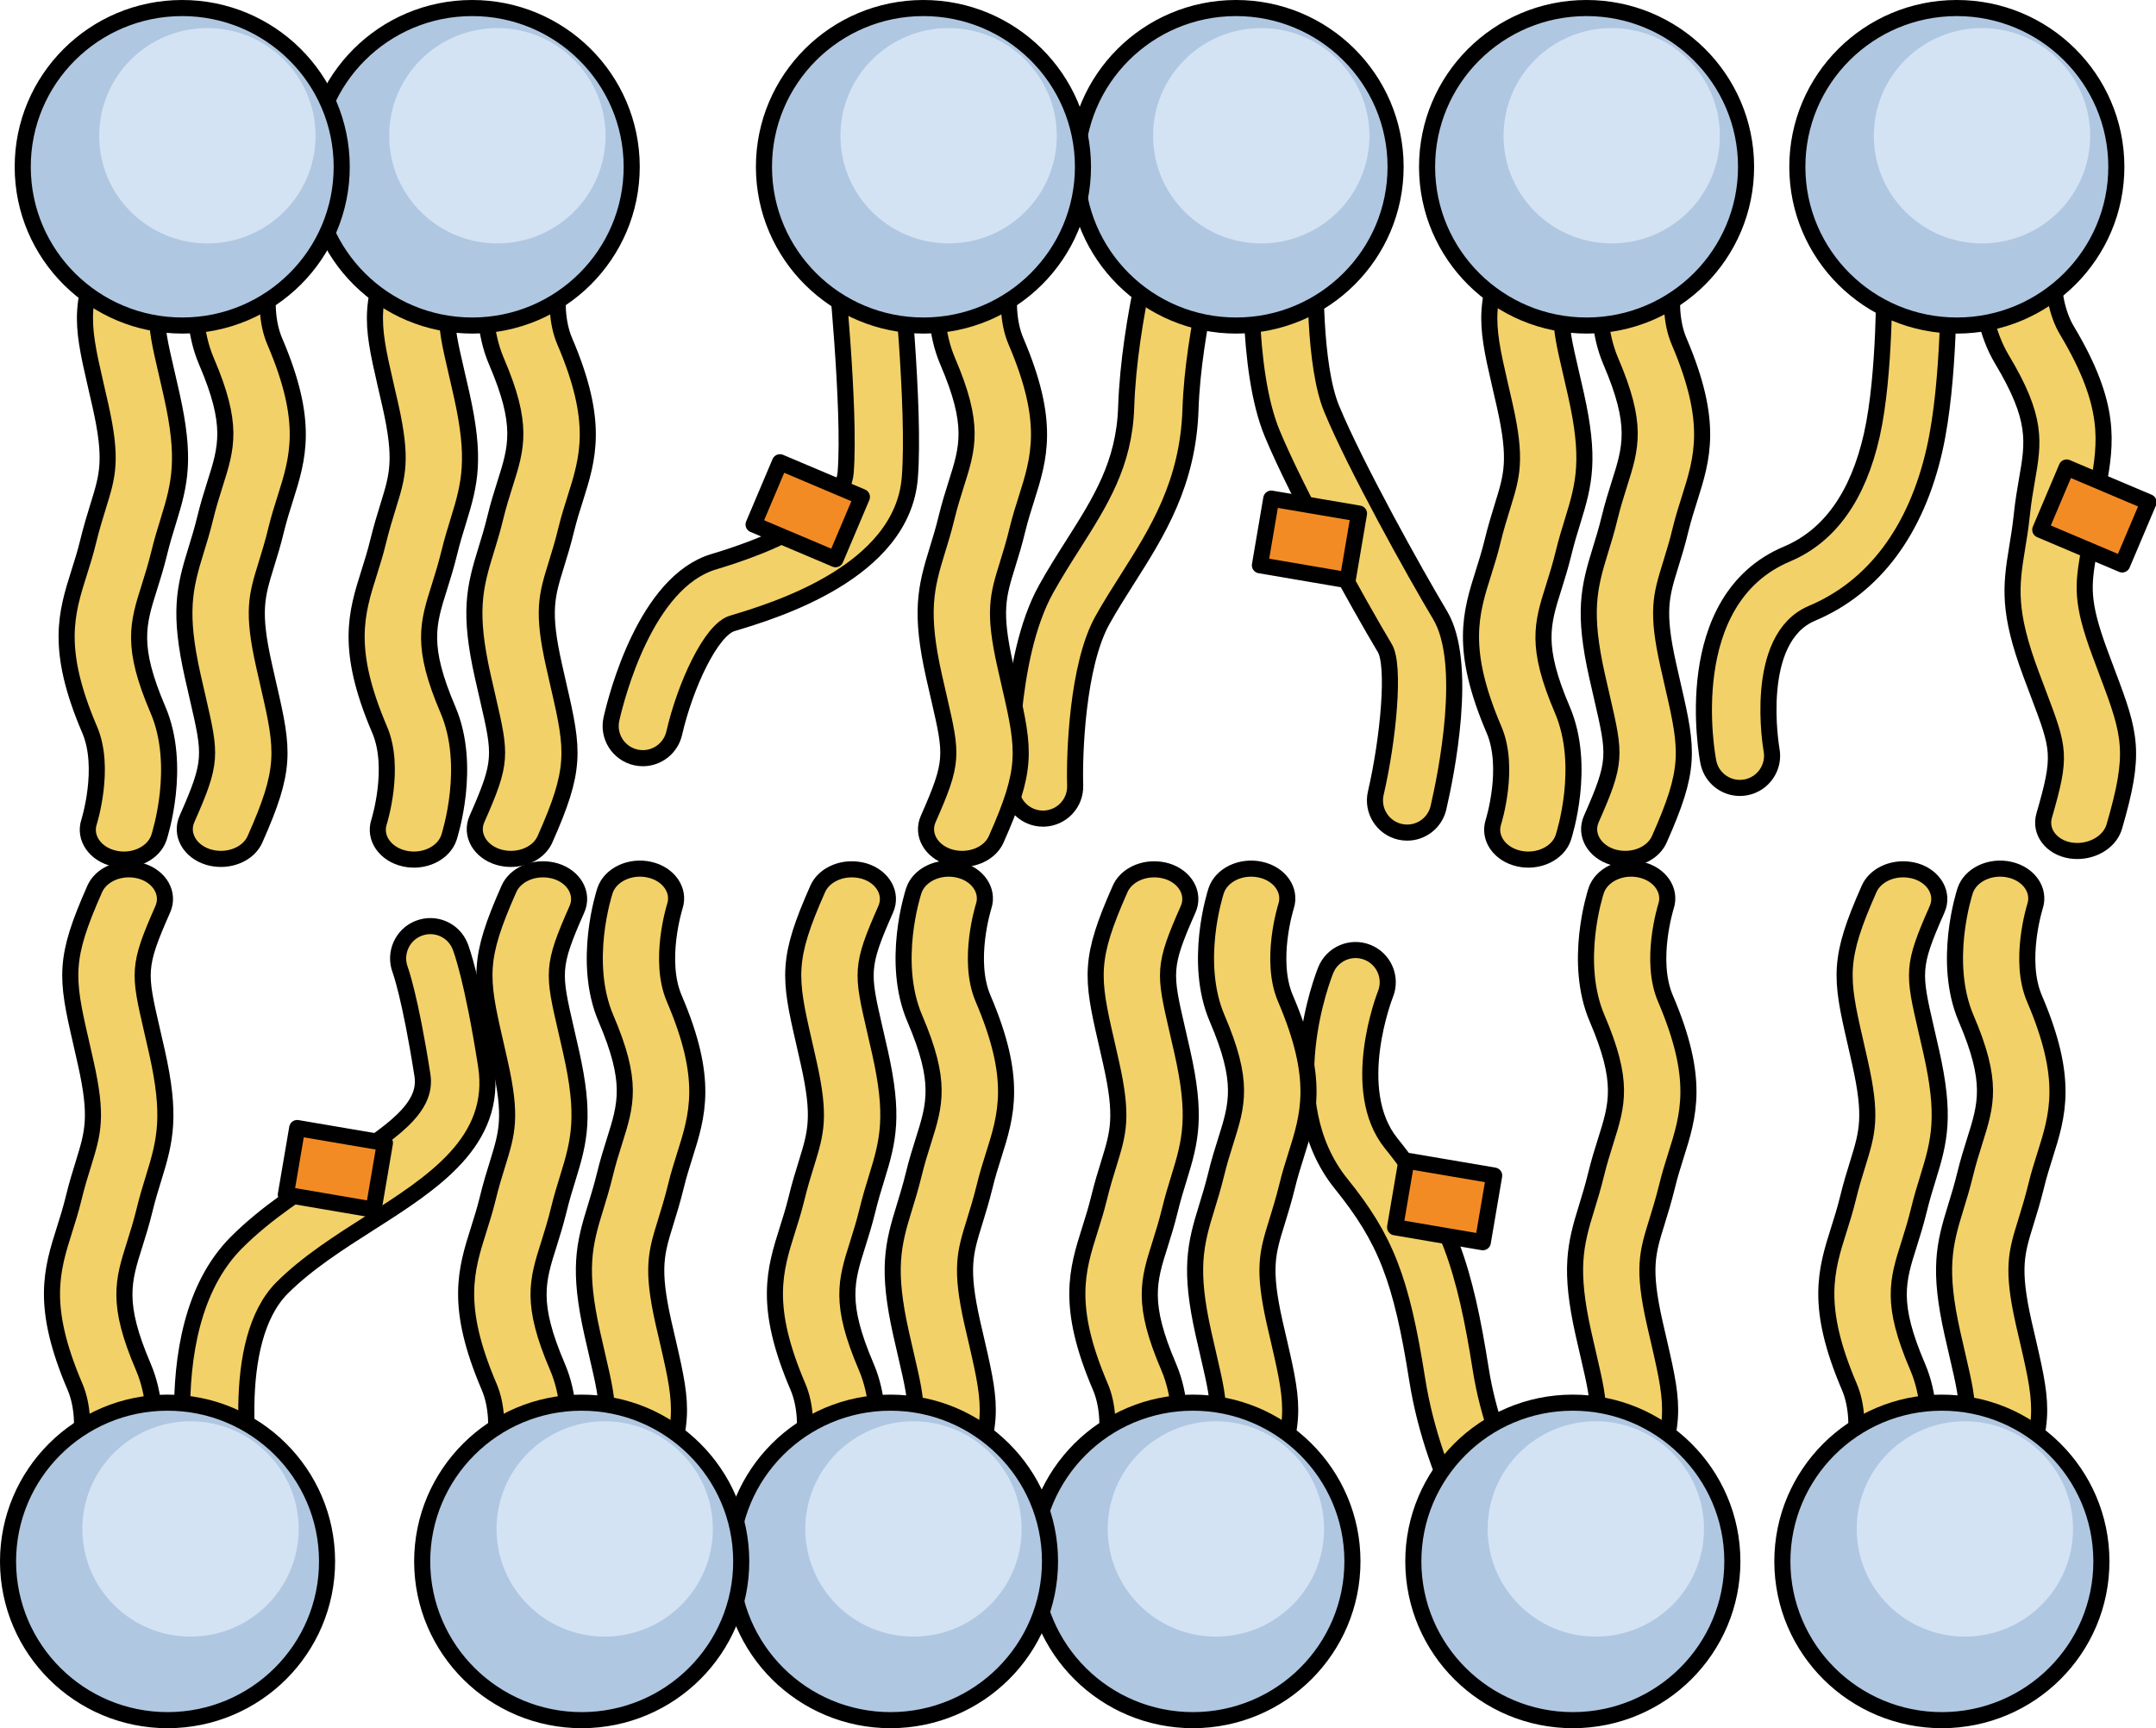<?xml version="1.0" encoding="utf-8"?>
<!-- Generator: Adobe Illustrator 26.0.1, SVG Export Plug-In . SVG Version: 6.00 Build 0)  -->
<svg version="1.1" id="Camada_1" xmlns="http://www.w3.org/2000/svg" xmlns:xlink="http://www.w3.org/1999/xlink" x="0px" y="0px"
	 width="134.004px" height="107.43px" viewBox="0 0 134.004 107.43" enable-background="new 0 0 134.004 107.43"
	 xml:space="preserve">
<g>
	<path fill="#F3D169" stroke="#000000" stroke-linecap="round" stroke-linejoin="round" stroke-miterlimit="10" d="M107.859,48.96
		c-0.819-0.117-1.512-0.738-1.679-1.596c-0.08-0.41-1.879-10.073,4.888-12.925c2.647-1.116,4.421-3.604,5.274-7.397
		c0.85-3.776,0.769-9.911,0.768-9.973c-0.016-1.104,0.866-2.013,1.97-2.03c1.104-0.011,2.012,0.866,2.03,1.97
		c0.004,0.27,0.089,6.668-0.865,10.91c-1.138,5.054-3.773,8.583-7.623,10.205c-3.718,1.568-2.528,8.41-2.515,8.479
		c0.206,1.083-0.503,2.131-1.586,2.34C108.296,48.986,108.073,48.991,107.859,48.96z"/>
	<path fill="#F3D169" stroke="#000000" stroke-linecap="round" stroke-linejoin="round" stroke-miterlimit="10" d="M39.956,47.131
		c-0.147,0-0.296-0.016-0.446-0.05c-1.076-0.246-1.75-1.316-1.505-2.393c0.32-1.409,2.131-8.501,6.353-9.768
		c6.917-2.074,8.109-4.363,8.203-5.543c0.313-3.917-0.649-13.311-0.659-13.404c-0.114-1.099,0.685-2.082,1.784-2.195
		c1.096-0.113,2.082,0.685,2.195,1.783c0.042,0.4,1.01,9.854,0.668,14.135c-0.471,5.886-8.427,8.272-11.041,9.057
		c-1.309,0.393-2.919,3.845-3.602,6.824C41.692,46.503,40.868,47.131,39.956,47.131z"/>
	<path fill="#F3D169" stroke="#000000" stroke-linecap="round" stroke-linejoin="round" stroke-miterlimit="10" d="M64.826,50.888
		c-1.076,0-1.964-0.854-1.998-1.938c-0.01-0.324-0.222-7.988,2.187-12.326c0.543-0.978,1.12-1.888,1.679-2.768
		c1.709-2.693,3.186-5.02,3.302-8.539c0.182-5.518,1.96-11.69,2.036-11.951c0.308-1.061,1.417-1.674,2.478-1.361
		c1.061,0.308,1.671,1.417,1.363,2.478c-0.017,0.06-1.714,5.96-1.879,10.966c-0.152,4.61-2.069,7.631-3.923,10.552
		c-0.527,0.831-1.073,1.69-1.559,2.565c-1.559,2.809-1.746,8.358-1.686,10.26c0.035,1.104-0.832,2.026-1.936,2.062
		C64.868,50.888,64.847,50.888,64.826,50.888z"/>
	<path fill="#F3D169" stroke="#000000" stroke-linecap="round" stroke-linejoin="round" stroke-miterlimit="10" d="M87.462,51.757
		c-0.149,0-0.301-0.017-0.454-0.052c-1.076-0.25-1.746-1.324-1.497-2.399c0.786-3.396,1.21-7.934,0.562-9.016
		c-1.613-2.693-5.447-9.595-6.999-13.342c-1.664-4.017-1.286-11.249-1.237-12.061c0.066-1.104,1.016-1.965,2.116-1.877
		c1.102,0.065,1.943,1.013,1.877,2.115c-0.116,1.952-0.172,7.606,0.939,10.291c1.474,3.558,5.173,10.21,6.735,12.818
		c1.793,2.994,0.378,9.922-0.098,11.974C89.194,51.133,88.371,51.757,87.462,51.757z"/>
	<path fill="#F3D169" stroke="#000000" stroke-linecap="round" stroke-linejoin="round" stroke-miterlimit="10" d="M94.54,98.725
		c-0.63,0-1.25-0.297-1.639-0.853c-0.153-0.219-3.761-5.433-4.816-12.116c-0.984-6.233-1.956-8.734-4.723-12.161
		c-4.176-5.17-1.095-12.959-0.962-13.288c0.414-1.024,1.58-1.519,2.604-1.104c1.024,0.414,1.518,1.58,1.104,2.604
		c-0.022,0.055-2.326,5.943,0.365,9.274c3.557,4.403,4.59,7.894,5.563,14.052c0.907,5.742,4.111,10.402,4.144,10.448
		c0.63,0.906,0.408,2.152-0.497,2.783C95.335,98.609,94.936,98.725,94.54,98.725z"/>
	<path fill="#F3D169" stroke="#000000" stroke-linecap="round" stroke-linejoin="round" stroke-miterlimit="10" d="M14.127,96.735
		c-0.896,0-1.711-0.606-1.938-1.515c-0.126-0.506-3.03-12.444,2.518-17.991c1.855-1.855,4.132-3.308,6.142-4.588
		c3.56-2.27,5.725-3.764,5.407-5.801c-0.763-4.885-1.375-6.536-1.381-6.552c-0.388-1.026,0.12-2.183,1.143-2.58
		c1.021-0.4,2.171,0.094,2.579,1.112c0.077,0.191,0.772,2.025,1.612,7.402c0.738,4.725-3.302,7.301-7.208,9.791
		c-1.926,1.228-3.918,2.497-5.464,4.043c-3.276,3.276-2.168,11.357-1.464,14.194c0.266,1.071-0.387,2.156-1.458,2.423
		C14.45,96.716,14.287,96.735,14.127,96.735z"/>
	<g>
		<path fill="#F3D169" stroke="#000000" stroke-linecap="round" stroke-linejoin="round" stroke-miterlimit="10" d="M129.486,52.874
			c0.907-0.125,1.698-0.701,1.926-1.491c1.334-4.582,1.039-5.665-0.419-9.511l-0.474-1.271c-1.201-3.234-1.037-4.231-0.707-6.213
			c0.11-0.659,0.235-1.395,0.325-2.298c0.076-0.704,0.184-1.329,0.288-1.918c0.459-2.65,0.85-4.935-1.954-9.626
			c-1.325-2.212-0.741-5.65-0.735-5.684c0.192-1.022-0.649-1.938-1.872-2.042c-1.228-0.103-2.372,0.645-2.561,1.668
			c-0.036,0.187-0.819,4.599,1.127,7.857c2.211,3.688,1.966,5.12,1.553,7.486c-0.112,0.654-0.233,1.35-0.314,2.134
			c-0.085,0.825-0.198,1.499-0.298,2.101c-0.404,2.425-0.566,3.981,0.853,7.805l0.484,1.288c1.295,3.427,1.432,3.786,0.348,7.534
			c-0.297,1.01,0.443,1.986,1.643,2.177C128.964,52.908,129.231,52.911,129.486,52.874z"/>
	</g>
	<g>
		<g>
			<path fill="#B0C7E1" d="M111.712,10.389c0.01,5.446,4.455,9.856,9.932,9.847c5.471-0.008,9.904-4.434,9.895-9.884
				c-0.012-5.452-4.457-9.859-9.932-9.852C116.132,0.509,111.703,4.933,111.712,10.389z"/>
		</g>
		<g>
			<path fill="none" stroke="#000000" stroke-linecap="round" stroke-linejoin="round" stroke-miterlimit="10" d="M111.712,10.389
				c0.01,5.446,4.455,9.856,9.932,9.847c5.471-0.008,9.904-4.434,9.895-9.884c-0.012-5.452-4.457-9.859-9.932-9.852
				C116.132,0.509,111.703,4.933,111.712,10.389z"/>
		</g>
		<g>
			<path fill="#D3E3F4" d="M116.466,8.452c0.006,3.694,3.021,6.686,6.736,6.678c3.711-0.004,6.715-3.007,6.711-6.7
				c-0.01-3.7-3.024-6.69-6.736-6.685C119.464,1.75,116.46,4.753,116.466,8.452z"/>
		</g>
	</g>
	<g>
		<g>
			<path fill="#F3D169" stroke="#000000" stroke-linecap="round" stroke-linejoin="round" stroke-miterlimit="10" d="M8,54.04
				c-0.916,0-1.777,0.467-2.11,1.216c-1.937,4.364-1.789,5.477-0.863,9.483l0.299,1.322c0.756,3.365,0.459,4.332-0.132,6.253
				c-0.2,0.637-0.42,1.352-0.633,2.232c-0.17,0.688-0.361,1.292-0.541,1.862c-0.81,2.564-1.508,4.774,0.643,9.801
				c1.014,2.371-0.027,5.699-0.037,5.732c-0.327,0.987,0.382,2.008,1.58,2.275c1.201,0.267,2.435-0.32,2.764-1.309
				c0.058-0.18,1.429-4.447-0.062-7.936c-1.696-3.953-1.26-5.339-0.534-7.628c0.2-0.634,0.41-1.308,0.598-2.073
				c0.195-0.806,0.398-1.458,0.578-2.042c0.729-2.348,1.098-3.87,0.204-7.847l-0.307-1.342c-0.822-3.572-0.91-3.946,0.668-7.513
				c0.43-0.963-0.17-2.028-1.337-2.378C8.522,54.075,8.257,54.038,8,54.04z"/>
		</g>
		<g>
			<g>
				<path fill="#B0C7E1" d="M20.328,97.043c-0.01-5.449-4.455-9.859-9.934-9.849c-5.471,0.008-9.902,4.435-9.894,9.884
					c0.014,5.453,4.459,9.859,9.931,9.852C15.906,106.92,20.338,102.496,20.328,97.043z"/>
			</g>
			<g>
				<path fill="none" stroke="#000000" stroke-linecap="round" stroke-linejoin="round" stroke-miterlimit="10" d="M20.328,97.043
					c-0.01-5.449-4.455-9.859-9.934-9.849c-5.471,0.008-9.902,4.435-9.894,9.884c0.014,5.453,4.459,9.859,9.931,9.852
					C15.906,106.92,20.338,102.496,20.328,97.043z"/>
			</g>
			<g>
				<path fill="#D3E3F4" d="M18.564,95.031c-0.006-3.693-3.021-6.684-6.734-6.68c-3.713,0.007-6.717,3.008-6.711,6.704
					c0.008,3.697,3.022,6.687,6.734,6.681C15.566,101.731,18.57,98.73,18.564,95.031z"/>
			</g>
		</g>
	</g>
	<g>
		<g>
			<path fill="#F3D169" stroke="#000000" stroke-linecap="round" stroke-linejoin="round" stroke-miterlimit="10" d="
				M101.024,53.392c0.916-0.002,1.777-0.467,2.109-1.219c1.938-4.361,1.791-5.474,0.863-9.481l-0.299-1.323
				c-0.756-3.366-0.459-4.332,0.135-6.252c0.197-0.639,0.42-1.351,0.631-2.233c0.17-0.688,0.361-1.292,0.543-1.862
				c0.811-2.564,1.505-4.776-0.643-9.802c-1.016-2.37,0.025-5.698,0.035-5.732c0.328-0.987-0.383-2.008-1.58-2.275
				c-1.203-0.267-2.438,0.32-2.762,1.309c-0.06,0.181-1.43,4.447,0.061,7.937c1.695,3.951,1.26,5.338,0.533,7.627
				c-0.199,0.633-0.412,1.307-0.598,2.072c-0.195,0.807-0.398,1.459-0.578,2.042c-0.727,2.349-1.096,3.869-0.203,7.849l0.307,1.342
				c0.822,3.57,0.91,3.944-0.668,7.513c-0.43,0.961,0.172,2.027,1.336,2.378C100.503,53.355,100.767,53.394,101.024,53.392z"/>
			<path fill="#F3D169" stroke="#000000" stroke-linecap="round" stroke-linejoin="round" stroke-miterlimit="10" d="M96.2,13.192
				c-0.92,0-1.779,0.465-2.111,1.219c-1.938,4.363-1.791,5.474-0.863,9.482l0.303,1.32c0.754,3.368,0.455,4.332-0.141,6.253
				c-0.197,0.641-0.418,1.351-0.632,2.232c-0.166,0.687-0.361,1.294-0.539,1.865c-0.811,2.562-1.508,4.772,0.643,9.801
				c1.018,2.371-0.029,5.7-0.037,5.732c-0.324,0.988,0.383,2.008,1.584,2.275c1.195,0.268,2.432-0.321,2.76-1.309
				c0.056-0.181,1.434-4.449-0.062-7.939c-1.691-3.954-1.256-5.336-0.531-7.627c0.199-0.631,0.408-1.305,0.596-2.068
				c0.197-0.807,0.398-1.461,0.58-2.045c0.727-2.344,1.096-3.868,0.205-7.848l-0.307-1.342c-0.828-3.574-0.916-3.947,0.668-7.51
				c0.43-0.961-0.172-2.027-1.34-2.378C96.716,13.23,96.454,13.192,96.2,13.192z"/>
		</g>
		<g>
			<g>
				<path fill="#B0C7E1" d="M88.698,10.389c0.01,5.446,4.455,9.856,9.932,9.847c5.471-0.008,9.904-4.434,9.895-9.884
					c-0.012-5.452-4.457-9.859-9.932-9.852C93.118,0.509,88.688,4.933,88.698,10.389z"/>
			</g>
			<g>
				<path fill="none" stroke="#000000" stroke-linecap="round" stroke-linejoin="round" stroke-miterlimit="10" d="M88.698,10.389
					c0.01,5.446,4.455,9.856,9.932,9.847c5.471-0.008,9.904-4.434,9.895-9.884c-0.012-5.452-4.457-9.859-9.932-9.852
					C93.118,0.509,88.688,4.933,88.698,10.389z"/>
			</g>
			<g>
				<path fill="#D3E3F4" d="M93.452,8.452c0.006,3.694,3.021,6.686,6.736,6.678c3.711-0.004,6.715-3.007,6.711-6.7
					c-0.01-3.7-3.023-6.69-6.736-6.685C96.45,1.75,93.446,4.753,93.452,8.452z"/>
			</g>
		</g>
	</g>
	<g>
		<g>
			<path fill="#F3D169" stroke="#000000" stroke-linecap="round" stroke-linejoin="round" stroke-miterlimit="10" d="M118.282,54.04
				c-0.916,0-1.777,0.467-2.109,1.216c-1.938,4.364-1.789,5.477-0.863,9.483l0.299,1.322c0.756,3.365,0.459,4.332-0.133,6.253
				c-0.199,0.637-0.42,1.352-0.633,2.232c-0.17,0.688-0.361,1.292-0.541,1.862c-0.811,2.564-1.508,4.774,0.643,9.801
				c1.014,2.371-0.027,5.699-0.037,5.732c-0.326,0.987,0.383,2.008,1.58,2.275c1.201,0.267,2.436-0.32,2.764-1.309
				c0.059-0.18,1.429-4.447-0.062-7.936c-1.695-3.953-1.26-5.339-0.533-7.628c0.199-0.634,0.41-1.308,0.598-2.073
				c0.195-0.806,0.398-1.458,0.578-2.042c0.729-2.348,1.098-3.87,0.203-7.847l-0.307-1.342c-0.822-3.572-0.91-3.946,0.668-7.513
				c0.43-0.963-0.17-2.028-1.336-2.378C118.804,54.075,118.54,54.038,118.282,54.04z"/>
			<path fill="#F3D169" stroke="#000000" stroke-linecap="round" stroke-linejoin="round" stroke-miterlimit="10" d="
				M123.107,94.237c0.918,0,1.779-0.465,2.113-1.219c1.938-4.363,1.789-5.473,0.863-9.481l-0.305-1.321
				c-0.754-3.369-0.455-4.333,0.141-6.254c0.197-0.641,0.418-1.349,0.635-2.231c0.164-0.686,0.359-1.293,0.537-1.864
				c0.812-2.562,1.507-4.772-0.643-9.8c-1.018-2.372,0.029-5.701,0.037-5.732c0.324-0.99-0.383-2.009-1.582-2.274
				c-1.197-0.268-2.436,0.318-2.76,1.306c-0.059,0.18-1.434,4.45,0.061,7.941c1.691,3.952,1.254,5.336,0.531,7.628
				c-0.199,0.631-0.41,1.304-0.594,2.067c-0.199,0.806-0.4,1.459-0.58,2.044c-0.729,2.346-1.096,3.87-0.207,7.85l0.307,1.339
				c0.828,3.575,0.916,3.948-0.668,7.511c-0.43,0.961,0.174,2.027,1.34,2.379C122.591,94.202,122.85,94.237,123.107,94.237z"/>
		</g>
		<g>
			<g>
				<path fill="#B0C7E1" d="M130.61,97.043c-0.01-5.449-4.455-9.859-9.934-9.849c-5.471,0.008-9.902,4.435-9.895,9.884
					c0.014,5.453,4.459,9.859,9.932,9.852C126.189,106.92,130.62,102.496,130.61,97.043z"/>
			</g>
			<g>
				<path fill="none" stroke="#000000" stroke-linecap="round" stroke-linejoin="round" stroke-miterlimit="10" d="M130.61,97.043
					c-0.01-5.449-4.455-9.859-9.934-9.849c-5.471,0.008-9.902,4.435-9.895,9.884c0.014,5.453,4.459,9.859,9.932,9.852
					C126.189,106.92,130.62,102.496,130.61,97.043z"/>
			</g>
			<g>
				<path fill="#D3E3F4" d="M128.847,95.031c-0.006-3.693-3.021-6.684-6.734-6.68c-3.713,0.007-6.717,3.008-6.711,6.704
					c0.008,3.697,3.021,6.687,6.734,6.681C125.848,101.731,128.853,98.73,128.847,95.031z"/>
			</g>
		</g>
	</g>
	<g>
		<g>
			<path fill="#F3D169" stroke="#000000" stroke-linecap="round" stroke-linejoin="round" stroke-miterlimit="10" d="
				M100.169,94.237c0.918,0,1.779-0.465,2.113-1.219c1.938-4.363,1.789-5.473,0.863-9.481l-0.304-1.321
				c-0.754-3.369-0.455-4.333,0.141-6.254c0.197-0.641,0.418-1.349,0.635-2.231c0.164-0.686,0.359-1.293,0.537-1.864
				c0.812-2.562,1.507-4.772-0.642-9.8c-1.018-2.372,0.029-5.701,0.037-5.732c0.324-0.99-0.383-2.009-1.582-2.274
				c-1.198-0.268-2.436,0.318-2.76,1.306c-0.059,0.18-1.434,4.45,0.061,7.941c1.691,3.952,1.254,5.336,0.531,7.628
				c-0.199,0.631-0.41,1.304-0.595,2.067c-0.198,0.806-0.399,1.459-0.579,2.044c-0.729,2.346-1.096,3.87-0.207,7.85l0.307,1.339
				c0.828,3.575,0.916,3.948-0.668,7.511c-0.43,0.961,0.174,2.027,1.339,2.379C99.653,94.202,99.912,94.237,100.169,94.237z"/>
		</g>
		<g>
			<g>
				<path fill="#B0C7E1" d="M107.673,97.043c-0.01-5.449-4.456-9.859-9.934-9.849c-5.471,0.008-9.902,4.435-9.895,9.884
					c0.014,5.453,4.459,9.859,9.932,9.852C103.251,106.92,107.682,102.496,107.673,97.043z"/>
			</g>
			<g>
				<path fill="none" stroke="#000000" stroke-linecap="round" stroke-linejoin="round" stroke-miterlimit="10" d="M107.673,97.043
					c-0.01-5.449-4.456-9.859-9.934-9.849c-5.471,0.008-9.902,4.435-9.895,9.884c0.014,5.453,4.459,9.859,9.932,9.852
					C103.251,106.92,107.682,102.496,107.673,97.043z"/>
			</g>
			<g>
				<path fill="#D3E3F4" d="M105.909,95.031c-0.006-3.693-3.021-6.684-6.734-6.68c-3.713,0.007-6.717,3.008-6.711,6.704
					c0.008,3.697,3.021,6.687,6.734,6.681C102.91,101.731,105.915,98.73,105.909,95.031z"/>
			</g>
		</g>
	</g>
	<g>
		<g>
			<g>
				<path fill="#B0C7E1" d="M66.915,10.389c0.01,5.446,4.455,9.856,9.932,9.847c5.471-0.008,9.904-4.434,9.895-9.884
					C86.729,4.899,82.285,0.492,76.81,0.5C71.335,0.509,66.906,4.933,66.915,10.389z"/>
			</g>
			<g>
				<path fill="none" stroke="#000000" stroke-linecap="round" stroke-linejoin="round" stroke-miterlimit="10" d="M66.915,10.389
					c0.01,5.446,4.455,9.856,9.932,9.847c5.471-0.008,9.904-4.434,9.895-9.884C86.729,4.899,82.285,0.492,76.81,0.5
					C71.335,0.509,66.906,4.933,66.915,10.389z"/>
			</g>
			<g>
				<path fill="#D3E3F4" d="M71.669,8.452c0.006,3.694,3.021,6.686,6.736,6.678c3.711-0.004,6.715-3.007,6.711-6.7
					c-0.01-3.7-3.023-6.69-6.736-6.685C74.667,1.75,71.663,4.753,71.669,8.452z"/>
			</g>
		</g>
	</g>
	<g>
		<g>
			<path fill="#F3D169" stroke="#000000" stroke-linecap="round" stroke-linejoin="round" stroke-miterlimit="10" d="M71.731,54.04
				c-0.916,0-1.777,0.467-2.109,1.216c-1.938,4.364-1.789,5.477-0.863,9.483l0.299,1.322c0.756,3.365,0.459,4.332-0.133,6.253
				c-0.199,0.637-0.42,1.352-0.633,2.232c-0.17,0.688-0.361,1.292-0.541,1.862c-0.811,2.564-1.508,4.774,0.642,9.801
				c1.014,2.371-0.027,5.699-0.037,5.732c-0.326,0.987,0.383,2.008,1.58,2.275c1.201,0.267,2.436-0.32,2.764-1.309
				c0.059-0.18,1.429-4.447-0.062-7.936c-1.695-3.953-1.26-5.339-0.533-7.628c0.199-0.634,0.41-1.308,0.598-2.073
				c0.195-0.806,0.398-1.458,0.578-2.042c0.729-2.348,1.098-3.87,0.203-7.847l-0.307-1.342c-0.822-3.572-0.91-3.946,0.668-7.513
				c0.43-0.963-0.17-2.028-1.336-2.378C72.252,54.075,71.988,54.038,71.731,54.04z"/>
			<path fill="#F3D169" stroke="#000000" stroke-linecap="round" stroke-linejoin="round" stroke-miterlimit="10" d="M76.555,94.237
				c0.918,0,1.779-0.465,2.113-1.219c1.938-4.363,1.789-5.473,0.863-9.481l-0.305-1.321c-0.754-3.369-0.455-4.333,0.141-6.254
				c0.197-0.641,0.418-1.349,0.635-2.231c0.164-0.686,0.359-1.293,0.537-1.864c0.812-2.562,1.507-4.772-0.643-9.8
				c-1.018-2.372,0.029-5.701,0.037-5.732c0.324-0.99-0.383-2.009-1.582-2.274c-1.197-0.268-2.435,0.318-2.76,1.306
				c-0.059,0.18-1.434,4.45,0.061,7.941c1.691,3.952,1.254,5.336,0.531,7.628c-0.199,0.631-0.41,1.304-0.594,2.067
				c-0.199,0.806-0.4,1.459-0.58,2.044c-0.729,2.346-1.096,3.87-0.207,7.85l0.307,1.339c0.828,3.575,0.916,3.948-0.668,7.511
				c-0.43,0.961,0.174,2.027,1.34,2.379C76.039,94.202,76.298,94.237,76.555,94.237z"/>
		</g>
		<g>
			<g>
				<path fill="#B0C7E1" d="M84.059,97.043c-0.01-5.449-4.455-9.859-9.933-9.849c-5.471,0.008-9.902,4.435-9.895,9.884
					c0.014,5.453,4.459,9.859,9.932,9.852C79.637,106.92,84.068,102.496,84.059,97.043z"/>
			</g>
			<g>
				<path fill="none" stroke="#000000" stroke-linecap="round" stroke-linejoin="round" stroke-miterlimit="10" d="M84.059,97.043
					c-0.01-5.449-4.455-9.859-9.933-9.849c-5.471,0.008-9.902,4.435-9.895,9.884c0.014,5.453,4.459,9.859,9.932,9.852
					C79.637,106.92,84.068,102.496,84.059,97.043z"/>
			</g>
			<g>
				<path fill="#D3E3F4" d="M82.295,95.031c-0.006-3.693-3.021-6.684-6.734-6.68c-3.713,0.007-6.717,3.008-6.711,6.704
					c0.008,3.697,3.021,6.687,6.734,6.681C79.296,101.731,82.301,98.73,82.295,95.031z"/>
			</g>
		</g>
	</g>
	<g>
		<path fill="#F3D169" stroke="#000000" stroke-linecap="round" stroke-linejoin="round" stroke-miterlimit="10" d="M59.809,53.392
			c0.916-0.002,1.777-0.467,2.109-1.219c1.938-4.361,1.791-5.474,0.863-9.481l-0.299-1.323c-0.756-3.366-0.459-4.332,0.135-6.252
			c0.197-0.639,0.42-1.351,0.631-2.233c0.17-0.688,0.361-1.292,0.543-1.862c0.811-2.564,1.505-4.776-0.643-9.802
			c-1.016-2.37,0.025-5.698,0.035-5.732c0.328-0.987-0.383-2.008-1.58-2.275c-1.203-0.267-2.438,0.32-2.762,1.309
			c-0.061,0.181-1.43,4.447,0.061,7.937c1.695,3.951,1.26,5.338,0.533,7.627c-0.199,0.633-0.412,1.307-0.598,2.072
			c-0.195,0.807-0.398,1.459-0.578,2.042c-0.727,2.349-1.096,3.869-0.203,7.849l0.307,1.342c0.822,3.57,0.91,3.944-0.668,7.513
			c-0.43,0.961,0.172,2.027,1.336,2.378C59.287,53.355,59.551,53.394,59.809,53.392z"/>
	</g>
	<g>
		<g>
			<path fill="#B0C7E1" d="M47.483,10.389c0.01,5.446,4.455,9.856,9.932,9.847c5.471-0.008,9.904-4.434,9.895-9.884
				c-0.012-5.452-4.457-9.859-9.932-9.852C51.903,0.509,47.473,4.933,47.483,10.389z"/>
		</g>
		<g>
			<path fill="none" stroke="#000000" stroke-linecap="round" stroke-linejoin="round" stroke-miterlimit="10" d="M47.483,10.389
				c0.01,5.446,4.455,9.856,9.932,9.847c5.471-0.008,9.904-4.434,9.895-9.884c-0.012-5.452-4.457-9.859-9.932-9.852
				C51.903,0.509,47.473,4.933,47.483,10.389z"/>
		</g>
		<g>
			<path fill="#D3E3F4" d="M52.237,8.452c0.006,3.694,3.021,6.686,6.736,6.678c3.711-0.004,6.715-3.007,6.711-6.7
				c-0.01-3.7-3.024-6.69-6.736-6.685C55.235,1.75,52.231,4.753,52.237,8.452z"/>
		</g>
	</g>
	<g>
		<g>
			<path fill="#F3D169" stroke="#000000" stroke-linecap="round" stroke-linejoin="round" stroke-miterlimit="10" d="M52.934,54.04
				c-0.916,0-1.777,0.467-2.109,1.216c-1.938,4.364-1.789,5.477-0.863,9.483l0.299,1.322c0.756,3.365,0.459,4.332-0.133,6.253
				c-0.199,0.637-0.42,1.352-0.633,2.232c-0.17,0.688-0.361,1.292-0.541,1.862c-0.811,2.564-1.508,4.774,0.643,9.801
				c1.014,2.371-0.027,5.699-0.037,5.732c-0.326,0.987,0.383,2.008,1.58,2.275c1.201,0.267,2.436-0.32,2.764-1.309
				c0.059-0.18,1.43-4.447-0.062-7.936c-1.695-3.953-1.26-5.339-0.533-7.628c0.199-0.634,0.41-1.308,0.598-2.073
				c0.195-0.806,0.398-1.458,0.578-2.042c0.729-2.348,1.098-3.87,0.203-7.847l-0.307-1.342c-0.822-3.572-0.91-3.946,0.668-7.513
				c0.43-0.963-0.17-2.028-1.336-2.378C53.455,54.075,53.191,54.038,52.934,54.04z"/>
			<path fill="#F3D169" stroke="#000000" stroke-linecap="round" stroke-linejoin="round" stroke-miterlimit="10" d="M57.758,94.237
				c0.918,0,1.779-0.465,2.113-1.219c1.938-4.363,1.789-5.473,0.863-9.481l-0.305-1.321c-0.754-3.369-0.455-4.333,0.141-6.254
				c0.197-0.641,0.418-1.349,0.635-2.231c0.164-0.686,0.359-1.293,0.537-1.864c0.812-2.562,1.507-4.772-0.642-9.8
				c-1.018-2.372,0.029-5.701,0.037-5.732c0.324-0.99-0.383-2.009-1.582-2.274c-1.197-0.268-2.435,0.318-2.76,1.306
				c-0.059,0.18-1.434,4.45,0.061,7.941c1.691,3.952,1.254,5.336,0.531,7.628c-0.199,0.631-0.41,1.304-0.594,2.067
				c-0.199,0.806-0.4,1.459-0.58,2.044c-0.728,2.346-1.096,3.87-0.207,7.85l0.307,1.339c0.828,3.575,0.916,3.948-0.668,7.511
				c-0.43,0.961,0.174,2.027,1.34,2.379C57.242,94.202,57.502,94.237,57.758,94.237z"/>
		</g>
		<g>
			<g>
				<path fill="#B0C7E1" d="M65.262,97.043c-0.01-5.449-4.455-9.859-9.934-9.849c-5.471,0.008-9.902,4.435-9.895,9.884
					c0.014,5.453,4.459,9.859,9.932,9.852C60.84,106.92,65.271,102.496,65.262,97.043z"/>
			</g>
			<g>
				<path fill="none" stroke="#000000" stroke-linecap="round" stroke-linejoin="round" stroke-miterlimit="10" d="M65.262,97.043
					c-0.01-5.449-4.455-9.859-9.934-9.849c-5.471,0.008-9.902,4.435-9.895,9.884c0.014,5.453,4.459,9.859,9.932,9.852
					C60.84,106.92,65.271,102.496,65.262,97.043z"/>
			</g>
			<g>
				<path fill="#D3E3F4" d="M63.498,95.031c-0.006-3.693-3.021-6.684-6.734-6.68c-3.713,0.007-6.717,3.008-6.711,6.704
					c0.008,3.697,3.021,6.687,6.734,6.681C60.5,101.731,63.504,98.73,63.498,95.031z"/>
			</g>
		</g>
	</g>
	<g>
		<g>
			<g>
				<path fill="#F3D169" stroke="#000000" stroke-linecap="round" stroke-linejoin="round" stroke-miterlimit="10" d="
					M31.763,53.392c0.916-0.002,1.777-0.467,2.109-1.219c1.938-4.361,1.791-5.474,0.863-9.481l-0.299-1.323
					c-0.756-3.366-0.459-4.332,0.135-6.252c0.197-0.639,0.42-1.351,0.631-2.233c0.17-0.688,0.361-1.292,0.543-1.862
					c0.811-2.564,1.505-4.776-0.643-9.802c-1.016-2.37,0.025-5.698,0.035-5.732c0.328-0.987-0.383-2.008-1.58-2.275
					c-1.203-0.267-2.438,0.32-2.762,1.309c-0.061,0.181-1.43,4.447,0.06,7.937c1.695,3.951,1.26,5.338,0.533,7.627
					c-0.199,0.633-0.412,1.307-0.598,2.072c-0.195,0.807-0.398,1.459-0.578,2.042c-0.727,2.349-1.096,3.869-0.203,7.849l0.307,1.342
					c0.822,3.57,0.91,3.944-0.668,7.513c-0.43,0.961,0.172,2.027,1.336,2.378C31.241,53.355,31.505,53.394,31.763,53.392z"/>
				<path fill="#F3D169" stroke="#000000" stroke-linecap="round" stroke-linejoin="round" stroke-miterlimit="10" d="
					M26.938,13.192c-0.92,0-1.779,0.465-2.111,1.219c-1.938,4.363-1.791,5.474-0.863,9.482l0.303,1.32
					c0.754,3.368,0.455,4.332-0.141,6.253c-0.197,0.641-0.417,1.351-0.632,2.232c-0.166,0.687-0.361,1.294-0.539,1.865
					c-0.811,2.562-1.508,4.772,0.642,9.801c1.018,2.371-0.029,5.7-0.037,5.732c-0.324,0.988,0.383,2.008,1.584,2.275
					c1.195,0.268,2.432-0.321,2.76-1.309c0.056-0.181,1.434-4.449-0.062-7.939c-1.691-3.954-1.256-5.336-0.531-7.627
					c0.199-0.631,0.408-1.305,0.596-2.068c0.197-0.807,0.399-1.461,0.58-2.045c0.727-2.344,1.096-3.868,0.205-7.848l-0.307-1.342
					c-0.828-3.574-0.916-3.947,0.668-7.51c0.43-0.961-0.172-2.027-1.34-2.378C27.454,13.23,27.192,13.192,26.938,13.192z"/>
			</g>
			<g>
				<g>
					<path fill="#B0C7E1" d="M19.436,10.389c0.01,5.446,4.455,9.856,9.932,9.847c5.471-0.008,9.904-4.434,9.895-9.884
						C39.25,4.899,34.806,0.492,29.331,0.5C23.856,0.509,19.427,4.933,19.436,10.389z"/>
				</g>
				<g>
					<path fill="none" stroke="#000000" stroke-linecap="round" stroke-linejoin="round" stroke-miterlimit="10" d="M19.436,10.389
						c0.01,5.446,4.455,9.856,9.932,9.847c5.471-0.008,9.904-4.434,9.895-9.884C39.25,4.899,34.806,0.492,29.331,0.5
						C23.856,0.509,19.427,4.933,19.436,10.389z"/>
				</g>
				<g>
					<path fill="#D3E3F4" d="M24.19,8.452c0.006,3.694,3.021,6.686,6.736,6.678c3.711-0.004,6.715-3.007,6.711-6.7
						c-0.01-3.7-3.024-6.69-6.736-6.685C27.188,1.75,24.184,4.753,24.19,8.452z"/>
				</g>
			</g>
		</g>
		<g>
			<g>
				<path fill="#F3D169" stroke="#000000" stroke-linecap="round" stroke-linejoin="round" stroke-miterlimit="10" d="M33.742,54.04
					c-0.916,0-1.777,0.467-2.109,1.216c-1.938,4.364-1.789,5.477-0.863,9.483l0.299,1.322c0.756,3.365,0.459,4.332-0.133,6.253
					c-0.199,0.637-0.42,1.352-0.633,2.232c-0.17,0.688-0.361,1.292-0.541,1.862c-0.811,2.564-1.508,4.774,0.642,9.801
					c1.014,2.371-0.027,5.699-0.037,5.732c-0.326,0.987,0.383,2.008,1.58,2.275c1.201,0.267,2.436-0.32,2.764-1.309
					c0.059-0.18,1.429-4.447-0.062-7.936c-1.695-3.953-1.26-5.339-0.533-7.628c0.199-0.634,0.41-1.308,0.598-2.073
					c0.195-0.806,0.399-1.458,0.578-2.042c0.729-2.348,1.098-3.87,0.203-7.847l-0.307-1.342c-0.822-3.572-0.91-3.946,0.668-7.513
					c0.43-0.963-0.17-2.028-1.336-2.378C34.263,54.075,34,54.038,33.742,54.04z"/>
				<path fill="#F3D169" stroke="#000000" stroke-linecap="round" stroke-linejoin="round" stroke-miterlimit="10" d="
					M38.566,94.237c0.918,0,1.779-0.465,2.113-1.219c1.938-4.363,1.789-5.473,0.863-9.481l-0.305-1.321
					c-0.754-3.369-0.455-4.333,0.141-6.254c0.197-0.641,0.418-1.349,0.635-2.231c0.164-0.686,0.359-1.293,0.537-1.864
					c0.812-2.562,1.507-4.772-0.643-9.8c-1.018-2.372,0.029-5.701,0.037-5.732c0.324-0.99-0.383-2.009-1.582-2.274
					c-1.197-0.268-2.436,0.318-2.76,1.306c-0.059,0.18-1.434,4.45,0.061,7.941c1.691,3.952,1.254,5.336,0.531,7.628
					c-0.199,0.631-0.41,1.304-0.594,2.067c-0.199,0.806-0.4,1.459-0.58,2.044c-0.729,2.346-1.096,3.87-0.207,7.85l0.307,1.339
					c0.828,3.575,0.916,3.948-0.668,7.511c-0.43,0.961,0.174,2.027,1.34,2.379C38.05,94.202,38.31,94.237,38.566,94.237z"/>
			</g>
			<g>
				<g>
					<path fill="#B0C7E1" d="M46.07,97.043c-0.01-5.449-4.455-9.859-9.934-9.849c-5.471,0.008-9.902,4.435-9.895,9.884
						c0.014,5.453,4.459,9.859,9.932,9.852C41.648,106.92,46.08,102.496,46.07,97.043z"/>
				</g>
				<g>
					<path fill="none" stroke="#000000" stroke-linecap="round" stroke-linejoin="round" stroke-miterlimit="10" d="M46.07,97.043
						c-0.01-5.449-4.455-9.859-9.934-9.849c-5.471,0.008-9.902,4.435-9.895,9.884c0.014,5.453,4.459,9.859,9.932,9.852
						C41.648,106.92,46.08,102.496,46.07,97.043z"/>
				</g>
				<g>
					<path fill="#D3E3F4" d="M44.306,95.031c-0.006-3.693-3.021-6.684-6.734-6.68c-3.713,0.007-6.717,3.008-6.711,6.704
						c0.008,3.697,3.022,6.687,6.734,6.681C41.308,101.731,44.312,98.73,44.306,95.031z"/>
				</g>
			</g>
		</g>
	</g>
	<g>
		<g>
			<path fill="#F3D169" stroke="#000000" stroke-linecap="round" stroke-linejoin="round" stroke-miterlimit="10" d="M13.738,53.392
				c0.916-0.002,1.778-0.467,2.11-1.219c1.938-4.361,1.791-5.474,0.863-9.481l-0.299-1.323c-0.756-3.366-0.459-4.332,0.134-6.252
				c0.198-0.639,0.42-1.351,0.631-2.233c0.17-0.688,0.361-1.292,0.542-1.862c0.811-2.564,1.506-4.776-0.642-9.802
				c-1.016-2.37,0.025-5.698,0.035-5.732c0.329-0.987-0.383-2.008-1.58-2.275c-1.203-0.267-2.438,0.32-2.762,1.309
				c-0.06,0.181-1.43,4.447,0.061,7.937c1.695,3.951,1.259,5.338,0.533,7.627c-0.199,0.633-0.412,1.307-0.598,2.072
				c-0.195,0.807-0.398,1.459-0.578,2.042c-0.727,2.349-1.096,3.869-0.204,7.849l0.307,1.342c0.823,3.57,0.911,3.944-0.668,7.513
				c-0.429,0.961,0.172,2.027,1.337,2.378C13.217,53.355,13.48,53.394,13.738,53.392z"/>
			<path fill="#F3D169" stroke="#000000" stroke-linecap="round" stroke-linejoin="round" stroke-miterlimit="10" d="M8.915,13.192
				c-0.92,0-1.779,0.465-2.111,1.219c-1.938,4.363-1.791,5.474-0.863,9.482l0.302,1.32c0.754,3.368,0.456,4.332-0.141,6.253
				c-0.197,0.641-0.418,1.351-0.632,2.232c-0.166,0.687-0.361,1.294-0.54,1.865c-0.81,2.562-1.508,4.772,0.643,9.801
				c1.018,2.371-0.03,5.7-0.037,5.732c-0.324,0.988,0.382,2.008,1.584,2.275c1.195,0.268,2.431-0.321,2.76-1.309
				c0.056-0.181,1.433-4.449-0.062-7.939c-1.692-3.954-1.256-5.336-0.531-7.627c0.199-0.631,0.408-1.305,0.596-2.068
				c0.197-0.807,0.398-1.461,0.58-2.045c0.726-2.344,1.096-3.868,0.205-7.848l-0.307-1.342c-0.828-3.574-0.916-3.947,0.668-7.51
				c0.43-0.961-0.172-2.027-1.34-2.378C9.43,13.23,9.168,13.192,8.915,13.192z"/>
		</g>
		<g>
			<g>
				<path fill="#B0C7E1" d="M1.413,10.389c0.009,5.446,4.455,9.856,9.932,9.847c5.471-0.008,9.904-4.434,9.894-9.884
					c-0.012-5.452-4.457-9.859-9.931-9.852C5.832,0.509,1.402,4.933,1.413,10.389z"/>
			</g>
			<g>
				<path fill="none" stroke="#000000" stroke-linecap="round" stroke-linejoin="round" stroke-miterlimit="10" d="M1.413,10.389
					c0.009,5.446,4.455,9.856,9.932,9.847c5.471-0.008,9.904-4.434,9.894-9.884c-0.012-5.452-4.457-9.859-9.931-9.852
					C5.832,0.509,1.402,4.933,1.413,10.389z"/>
			</g>
			<g>
				<path fill="#D3E3F4" d="M6.166,8.452c0.005,3.694,3.021,6.686,6.736,6.678c3.711-0.004,6.715-3.007,6.711-6.7
					c-0.009-3.7-3.023-6.69-6.736-6.685C9.165,1.75,6.161,4.753,6.166,8.452z"/>
			</g>
		</g>
	</g>
	
		<rect x="47.42" y="29.648" transform="matrix(0.921 0.39 -0.39 0.921 16.366 -17.065)" fill="#F38B24" stroke="#000000" stroke-linecap="round" stroke-linejoin="round" stroke-miterlimit="10" width="5.53" height="4.203"/>
	
		<rect x="127.373" y="29.988" transform="matrix(0.921 0.39 -0.39 0.921 22.835 -48.234)" fill="#F38B24" stroke="#000000" stroke-linecap="round" stroke-linejoin="round" stroke-miterlimit="10" width="5.53" height="4.203"/>
	
		<rect x="78.609" y="31.417" transform="matrix(0.986 0.168 -0.168 0.986 6.784 -13.188)" fill="#F38B24" stroke="#000000" stroke-linecap="round" stroke-linejoin="round" stroke-miterlimit="10" width="5.53" height="4.203"/>
	
		<rect x="18.083" y="70.54" transform="matrix(0.986 0.168 -0.168 0.986 12.493 -2.469)" fill="#F38B24" stroke="#000000" stroke-linecap="round" stroke-linejoin="round" stroke-miterlimit="10" width="5.53" height="4.203"/>
	
		<rect x="87.014" y="72.56" transform="matrix(0.986 0.168 -0.168 0.986 13.811 -14.015)" fill="#F38B24" stroke="#000000" stroke-linecap="round" stroke-linejoin="round" stroke-miterlimit="10" width="5.53" height="4.203"/>
</g>
</svg>
